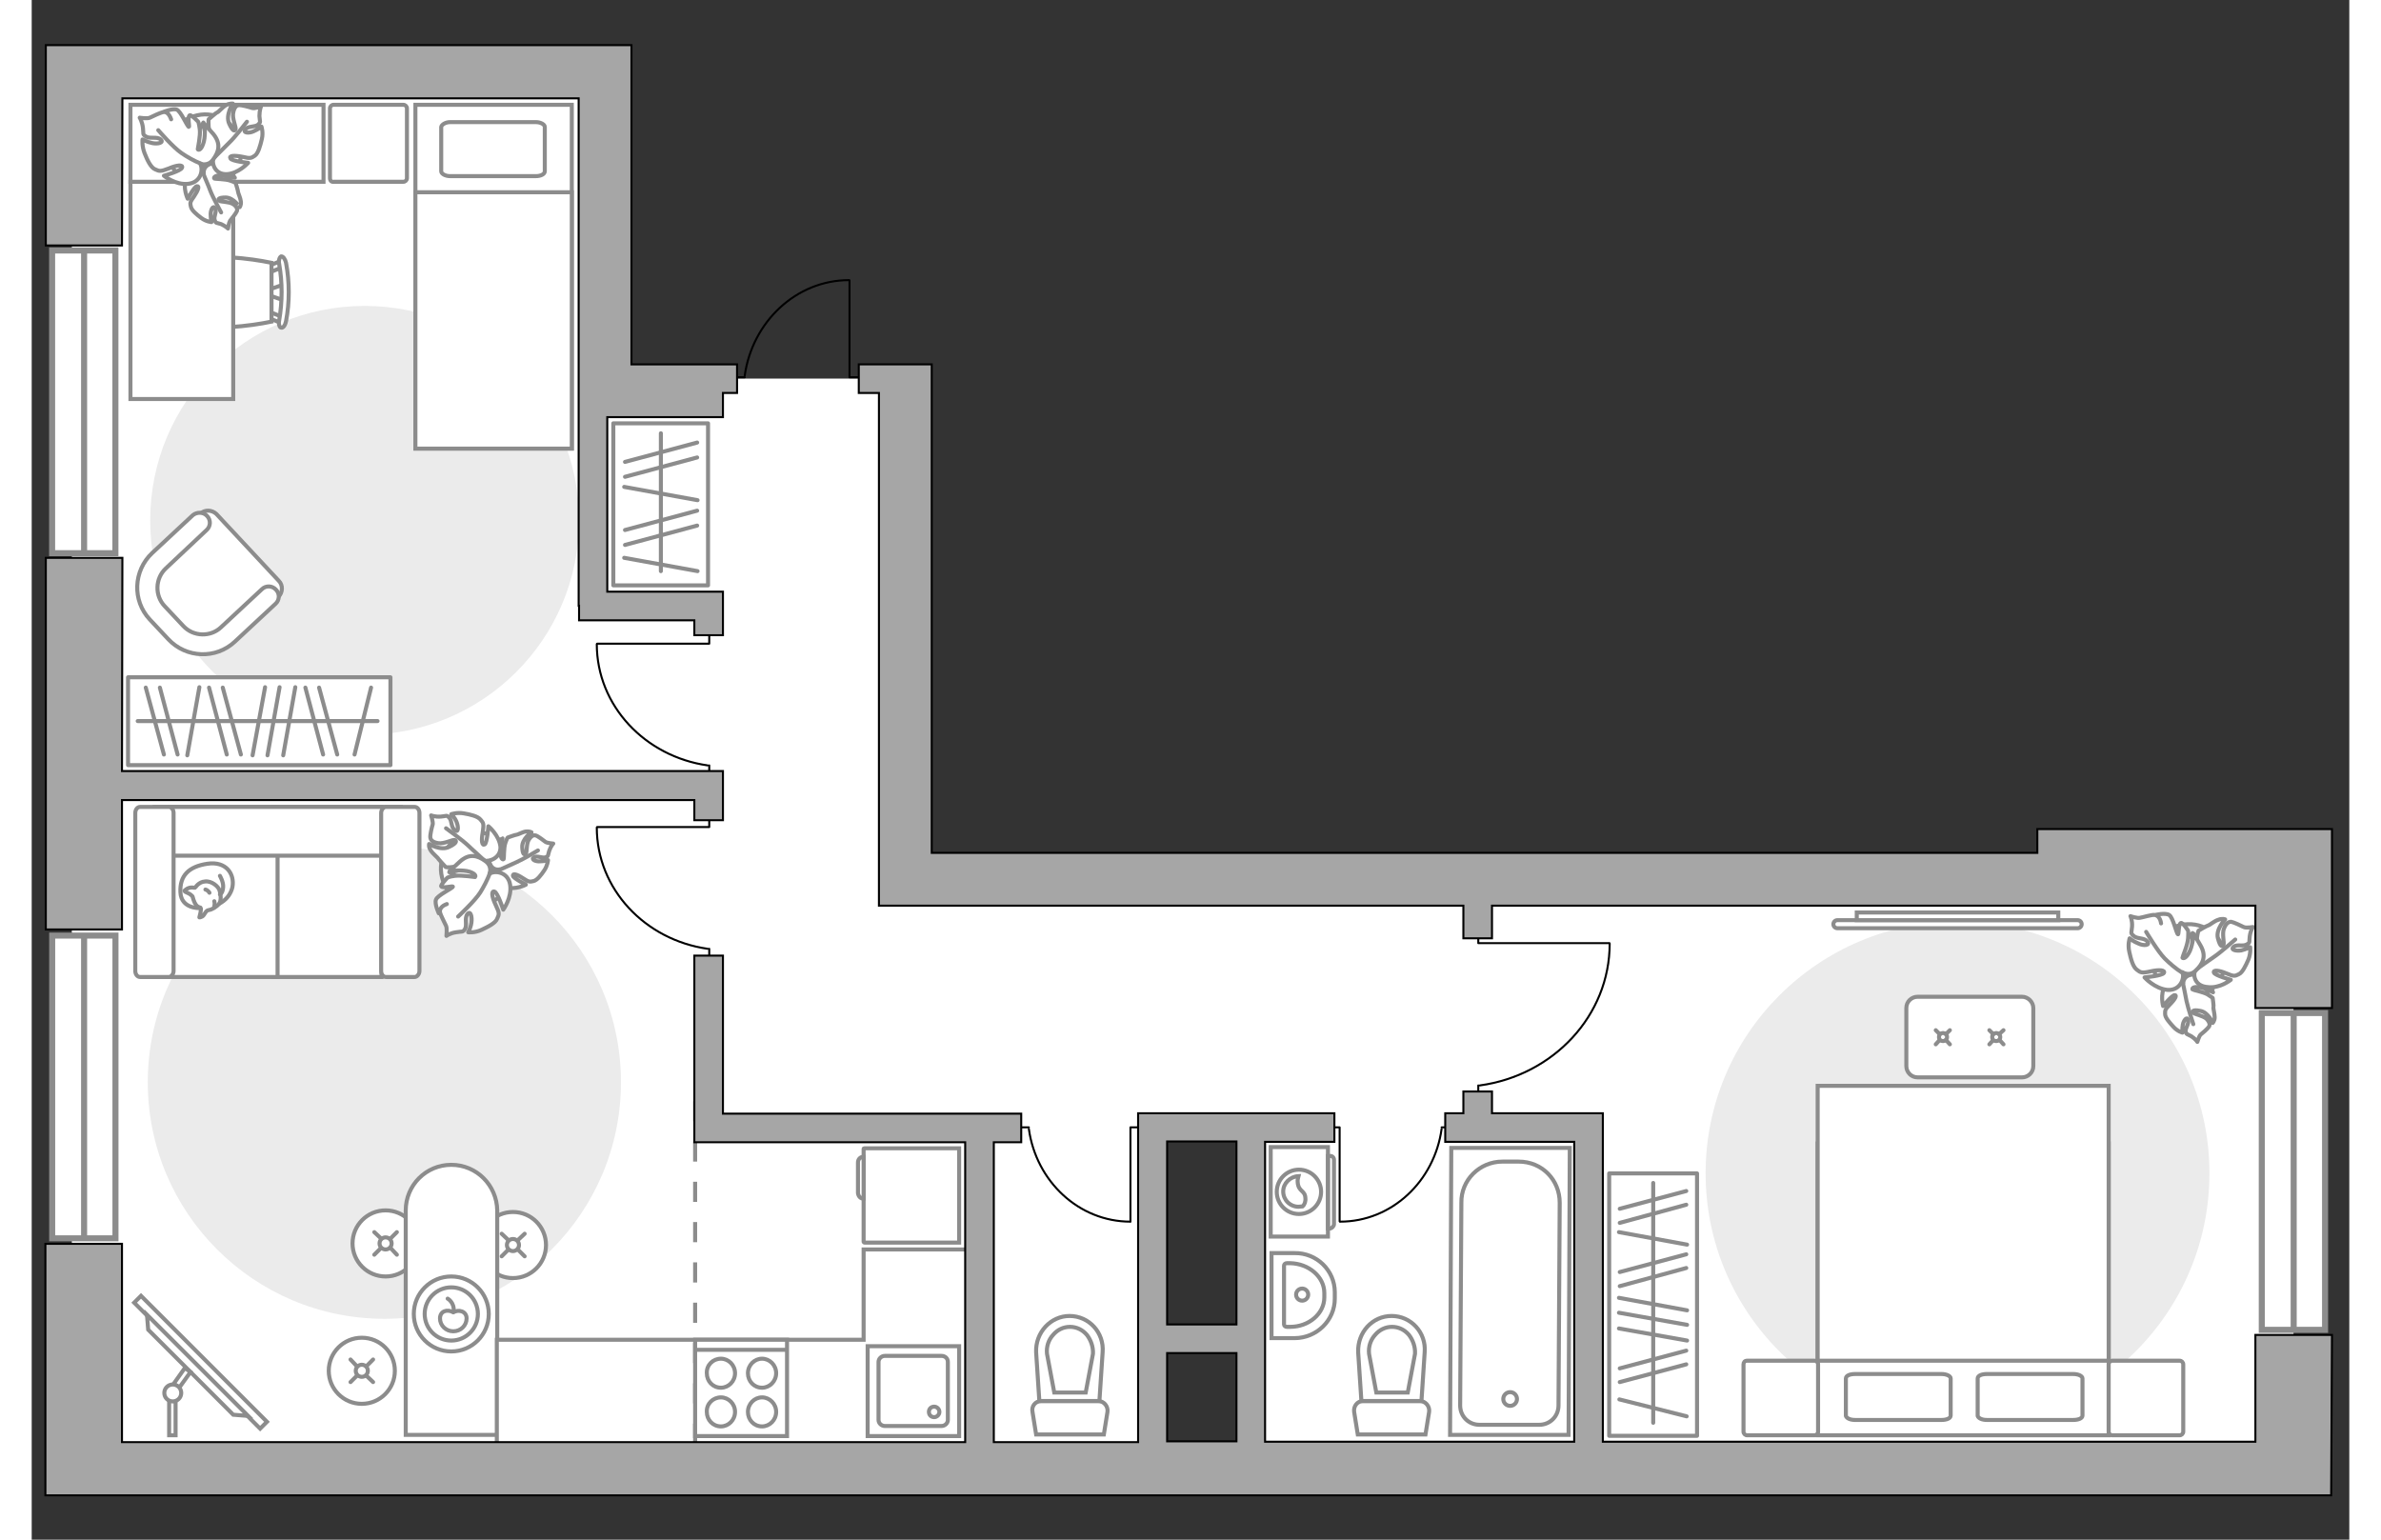 <?xml version="1.0" encoding="utf-8"?>
<!-- Generator: Adobe Illustrator 25.2.1, SVG Export Plug-In . SVG Version: 6.00 Build 0)  -->
<svg version="1.1" xmlns="http://www.w3.org/2000/svg" xmlns:xlink="http://www.w3.org/1999/xlink" x="0px" y="0px"
	 viewBox="0 0 575 382" style="enable-background:new 0 0 575 382;" xml:space="preserve" width="883" height="571">
<rect x="0" y="0" width="575" height="382" fill="#333333" stroke="none"/>
<style type="text/css">
	.st0{fill:#FFFFFF;}
	.st1{fill:#EBEBEB;}
	.st2{fill:#FFFFFF;stroke:#8C8C8C;stroke-miterlimit:10;}
	.st3{fill:#FFFFFF;stroke:#8C8C8C;stroke-linecap:round;stroke-miterlimit:10;}
	.st4{fill:none;stroke:#8C8C8C;stroke-linecap:round;stroke-linejoin:round;stroke-miterlimit:10;}
	.st5{fill:#FFFFFF;stroke:#8C8C8C;stroke-linecap:round;stroke-linejoin:round;stroke-miterlimit:10;}
	.st6{fill:none;stroke:#000000;stroke-width:0.5;stroke-linecap:round;stroke-linejoin:round;stroke-miterlimit:10;}
	.st7{fill:#FFFFFF;stroke:#8C8C8C;stroke-width:1.5;stroke-linecap:round;stroke-miterlimit:10;}
	.st8{fill-rule:evenodd;clip-rule:evenodd;fill:#FFFFFF;fill-opacity:0.1;stroke:#8C8C8C;stroke-miterlimit:10;}
	.st9{fill:none;stroke:#8C8C8C;stroke-miterlimit:10;stroke-dasharray:5,5;}
	.st10{fill:#A6A6A6;stroke:#000000;stroke-width:0.5;stroke-miterlimit:10;}
</style>
<g id="bg_1_">
	
		<rect x="-95.7" y="127.5" transform="matrix(6.123234e-17 -1 1 6.123234e-17 -117.543 267.76)" class="st0" width="341.6" height="130.3"/>
	
		<rect x="29.9" y="173.8" transform="matrix(6.123234e-17 -1 1 6.123234e-17 -64.066 393.33)" class="st0" width="269.5" height="109.7"/>
	
		<rect x="153.1" y="241.7" transform="matrix(6.123234e-17 -1 1 6.123234e-17 -65.081 518.44)" class="st0" width="147.2" height="100"/>
	
		<rect x="357.4" y="163.3" transform="matrix(6.123234e-17 -1 1 6.123234e-17 139.263 724.513)" class="st0" width="148.9" height="258.6"/>
	
		<rect x="276.4" y="197.6" transform="matrix(6.123234e-17 -1 1 6.123234e-17 59.849 556.062)" class="st0" width="63.1" height="100.9"/>
</g>
<g id="furniture_1_">
	<path id="Vector_3_" class="st1" d="M415.3,291.1c0,34.5,28,62.5,62.5,62.5c34.5,0,62.5-28,62.5-62.5s-28-62.5-62.5-62.5
		C443.3,228.7,415.3,256.6,415.3,291.1z"/>
	<path id="Vector_2_" class="st1" d="M82.6,182.3c-29.4,0-53.2-23.8-53.2-53.2s23.8-53.2,53.2-53.2s53.2,23.8,53.2,53.2
		S112,182.3,82.6,182.3z"/>
	<path id="Vector_1_" class="st1" d="M87.5,209.8c-32.4,0-58.7,26.3-58.7,58.7s26.3,58.7,58.7,58.7s58.7-26.3,58.7-58.7
		S119.9,209.8,87.5,209.8z"/>
	<g>
		<path id="Vector_8_1_" class="st2" d="M206.4,285.1l0,23c0,0.1,0.1,0.2,0.2,0.2l23.5,0l0-23.4l-23.5,0
			C206.5,284.9,206.4,284.9,206.4,285.1z"/>
		<path id="Vector_9_1_" class="st2" d="M206.4,297.4l0-10.4c-0.8,0-1.4,0.6-1.4,1.4l0,7.6C205.1,296.8,205.6,297.4,206.4,297.4z"/>
	</g>
	<g>
		<circle class="st3" cx="87.8" cy="308.5" r="8.2"/>
		<line class="st3" x1="85" y1="311.3" x2="86.7" y2="309.6"/>
		<circle class="st3" cx="87.8" cy="308.5" r="1.5"/>
		<line class="st3" x1="89" y1="307.3" x2="90.6" y2="305.7"/>
		<line class="st3" x1="90.6" y1="311.3" x2="89" y2="309.6"/>
		<line class="st3" x1="86.7" y1="307.3" x2="85" y2="305.7"/>
	</g>
	<g>
		<circle class="st3" cx="81.9" cy="340.1" r="8.2"/>
		<line class="st3" x1="79.1" y1="342.9" x2="80.7" y2="341.3"/>
		<circle class="st3" cx="81.9" cy="340.1" r="1.5"/>
		<line class="st3" x1="83" y1="339" x2="84.7" y2="337.3"/>
		<line class="st3" x1="84.7" y1="342.9" x2="83" y2="341.3"/>
		<line class="st3" x1="80.7" y1="339" x2="79.1" y2="337.3"/>
	</g>
	<g>
		<circle class="st3" cx="119.4" cy="308.9" r="8.2"/>
		<line class="st3" x1="116.6" y1="311.7" x2="118.3" y2="310"/>
		<circle class="st3" cx="119.4" cy="308.9" r="1.5"/>
		<line class="st3" x1="120.6" y1="307.7" x2="122.3" y2="306.1"/>
		<line class="st3" x1="122.3" y1="311.7" x2="120.6" y2="310"/>
		<line class="st3" x1="118.3" y1="307.7" x2="116.6" y2="306.1"/>
	</g>
	<g>
		<path class="st2" d="M104.1,289L104.1,289c-6.3,0-11.3,5.1-11.3,11.3v55.7h22.7v-55.7C115.4,294.1,110.4,289,104.1,289z"/>
		<circle class="st4" cx="104.1" cy="326" r="9.3"/>
		<circle class="st4" cx="104.1" cy="326" r="6.6"/>
		<path class="st4" d="M101.3,327.1c0,1.8,1.5,3.2,3.3,3.2s3.3-1.4,3.3-3.2s-2-2.3-3.3-1.5C103.1,324.7,101.3,325.3,101.3,327.1z"/>
		<path class="st4" d="M103.2,322.2c0,0,1.7,0.9,1.5,3.2"/>
	</g>
	<g>
		<path id="Vector_55_2_" class="st2" d="M86.7,200.2H60v42.2h26.8V200.2z"/>
		<path id="Vector_56_2_" class="st2" d="M60.9,200.2H34.2v42.2h26.8V200.2z"/>
		<path id="Vector_57_2_" class="st2" d="M89.7,212.3l1.8-12.1h-61v12.1H89.7z"/>
		<path id="Vector_58_2_" class="st2" d="M86.7,201.7v39.2c0,0.8,0.5,1.5,1.2,1.5H95c0.6,0,1.2-0.7,1.2-1.5v-39.2
			c0-0.8-0.5-1.5-1.2-1.5h-7.1C87.3,200.2,86.7,200.9,86.7,201.7z"/>
		<path id="Vector_59_2_" class="st2" d="M25.7,201.7v39.2c0,0.8,0.5,1.5,1.2,1.5h7.1c0.6,0,1.2-0.7,1.2-1.5v-39.2
			c0-0.8-0.5-1.5-1.2-1.5h-7.1C26.2,200.2,25.7,200.9,25.7,201.7z"/>
		<g>
			<path class="st5" d="M41.6,225.3c0,0-4.5,0.2-4.7-3.9c-0.2-4.1,2-6.4,6.7-7.1c4.7-0.7,6.8,2.6,6.2,5.8
				C49.1,223.2,46.1,225.3,41.6,225.3z"/>
			<path class="st5" d="M39.9,222.4c0,0-0.5-0.6-1.3-0.9c-0.8-0.3-0.7-0.5-0.7-0.5s0.8-0.9,2-0.8c0.7,0.1,0.7,0,0.7,0
				s0.8-1.4,2.4-1.5c1.6-0.2,3.3,1.2,3.6,2.2c0.3,1,0.5,2.5-0.1,3.3c-0.6,0.8-1.8,1.5-2.6,1.6c-0.8,0.1-1,1.3-1.6,1.6
				c-0.7,0.3-0.7,0.2-0.7,0.2s0.6-2.1,0.3-2.4C41.5,225,40.6,225.2,39.9,222.4z"/>
			<path class="st5" d="M44.1,221.5c0,0-0.3-0.6-1-0.8"/>
			<path class="st5" d="M45.3,223.6c0,0,0.2,0.6,0,1.2"/>
			<path class="st4" d="M46.7,221.9c0,0,0.7-0.2,0.8-1.8c0.1-1.3-0.8-2.8-0.8-2.8"/>
		</g>
	</g>
	<g>
		
			<rect x="369.7" y="312.8" transform="matrix(6.123234e-17 -1 1 6.123234e-17 78.574 725.93)" class="st5" width="65.1" height="21.8"/>
		<line class="st4" x1="410.7" y1="332.6" x2="393.8" y2="329.6"/>
		<line class="st4" x1="410.7" y1="308.8" x2="393.8" y2="305.7"/>
		<line class="st4" x1="410.7" y1="328.7" x2="393.8" y2="325.7"/>
		<line class="st4" x1="410.7" y1="325.1" x2="393.8" y2="322"/>
		<line class="st4" x1="410.5" y1="338.5" x2="394" y2="342.9"/>
		<line class="st4" x1="410.5" y1="335.1" x2="394" y2="339.5"/>
		<line class="st4" x1="410.5" y1="314.6" x2="394" y2="319.1"/>
		<line class="st4" x1="410.5" y1="311.2" x2="394" y2="315.6"/>
		<line class="st4" x1="410.6" y1="351.4" x2="393.9" y2="347.2"/>
		<line class="st4" x1="410.5" y1="298.9" x2="394" y2="303.4"/>
		<line class="st4" x1="410.5" y1="295.5" x2="394" y2="299.9"/>
		<line class="st4" x1="402.3" y1="353" x2="402.3" y2="293.5"/>
	</g>
	<g>
		
			<rect x="24" y="168" transform="matrix(-1 -8.973146e-11 8.973146e-11 -1 113.003 357.835)" class="st5" width="65.1" height="21.8"/>
		<line class="st4" x1="65.4" y1="170.5" x2="62.4" y2="187.4"/>
		<line class="st4" x1="41.6" y1="170.5" x2="38.6" y2="187.4"/>
		<line class="st4" x1="61.5" y1="170.5" x2="58.5" y2="187.4"/>
		<line class="st4" x1="57.9" y1="170.5" x2="54.8" y2="187.4"/>
		<line class="st4" x1="71.3" y1="170.6" x2="75.8" y2="187.2"/>
		<line class="st4" x1="67.9" y1="170.6" x2="72.3" y2="187.2"/>
		<line class="st4" x1="47.4" y1="170.6" x2="51.9" y2="187.2"/>
		<line class="st4" x1="44" y1="170.6" x2="48.4" y2="187.2"/>
		<line class="st4" x1="84.2" y1="170.6" x2="80.1" y2="187.2"/>
		<line class="st4" x1="31.8" y1="170.6" x2="36.2" y2="187.2"/>
		<line class="st4" x1="28.3" y1="170.6" x2="32.8" y2="187.2"/>
		<line class="st4" x1="85.8" y1="178.9" x2="26.3" y2="178.9"/>
	</g>
	<g>
		
			<rect x="136" y="113.3" transform="matrix(1.572139e-10 -1 1 1.572139e-10 31.001 281.229)" class="st5" width="40.2" height="23.5"/>
		<line class="st4" x1="165.2" y1="124.1" x2="147" y2="120.8"/>
		<line class="st4" x1="165.2" y1="141.7" x2="147" y2="138.4"/>
		<line class="st4" x1="165.1" y1="130.4" x2="147.2" y2="135.2"/>
		<line class="st4" x1="165.1" y1="126.7" x2="147.2" y2="131.5"/>
		<line class="st4" x1="165.1" y1="113.5" x2="147.2" y2="118.3"/>
		<line class="st4" x1="165.1" y1="109.8" x2="147.2" y2="114.6"/>
		<line class="st4" x1="156.1" y1="141.7" x2="156.1" y2="107.5"/>
	</g>
	<g>
		<path id="Vector_98_2_" class="st2" d="M515.3,283.7h-72.2v72.4h72.2V283.7z"/>
		<path id="Vector_99_2_" class="st2" d="M443.1,269.4h72.2v68.2h-63.7h-8.5v-9.3V269.4z"/>
		<path id="Vector_100_2_" class="st4" d="M485.1,352.3h21.4c1.3,0,2.3-0.4,2.3-1.1V342c0-0.6-1-1.1-2.3-1.1h-21.4
			c-1.3,0-2.3,0.4-2.3,1.1v9.3C483,351.9,483.9,352.3,485.1,352.3z"/>
		<path id="Vector_101_2_" class="st4" d="M452.4,352.3h21.4c1.3,0,2.3-0.4,2.3-1.1V342c0-0.6-1-1.1-2.3-1.1h-21.4
			c-1.3,0-2.3,0.4-2.3,1.1v9.3C450.3,351.9,451.2,352.3,452.4,352.3z"/>
	</g>
	<path id="Vector_5_3_" class="st5" d="M515.3,338.5v16.7c0,0.5,0.4,0.9,0.9,0.9h16.7c0.5,0,0.9-0.4,0.9-0.9v-16.7
		c0-0.5-0.4-0.9-0.9-0.9h-16.7C515.7,337.6,515.3,338,515.3,338.5z"/>
	<path id="Vector_5_1_" class="st5" d="M424.7,338.5v16.7c0,0.5,0.4,0.9,0.9,0.9h16.7c0.5,0,0.9-0.4,0.9-0.9v-16.7
		c0-0.5-0.4-0.9-0.9-0.9h-16.7C425,337.6,424.7,338,424.7,338.5z"/>
	<g>
		<path id="Vector_37_6_" class="st2" d="M45.8,127.5l15.5,16.6c1.1,1.1,1,2.9-0.1,4l-11.5,10.7c-4.2,3.9-10.8,3.7-14.7-0.5
			l-5.1-5.5c-3.9-4.2-3.7-10.8,0.5-14.7l11.5-10.7C43,126.4,44.7,126.5,45.8,127.5z"/>
		<path id="Vector_38_6_" class="st2" d="M43.5,128c1,1,0.9,2.6-0.1,3.5L33.3,141c-2.7,2.5-2.8,6.8-0.3,9.4l4.6,4.9
			c2.5,2.7,6.8,2.8,9.4,0.3l10.1-9.4c1-1,2.6-0.9,3.5,0.1c1,1,0.9,2.6-0.1,3.5l-10.1,9.4c-4.7,4.4-12.1,4.1-16.5-0.6l-4.6-4.9
			c-4.4-4.7-4.1-12.1,0.6-16.5l10.1-9.4C41,127,42.6,127,43.5,128z"/>
	</g>
	<g>
		<path id="Vector_60_2_" class="st2" d="M119.2,213.3c-1.2-4.8-6.1-7.7-10.9-6.5c-4.8,1.2-7.7,6.1-6.5,10.9
			c1.2,4.8,6.1,7.7,10.9,6.5S120.4,218.1,119.2,213.3z"/>
		<path class="st5" d="M116.1,215.7c0,0-1.6,0.4-2.3-1.2c-0.8-1.6-1.1-3.3,0.9-4.9c2-1.6,2.1-1.6,2.1-1.6s-0.7,2.6-0.5,4
			c0.2,1.4,0.8,1.3,0.8,1.1c0.1-0.1,0-2.7,0.4-3.9c0.4-1.2,0.6-1.4,0.6-1.4s1.9-0.7,2.2-0.7c0.3,0,1.5-0.7,2.3-0.8
			c0.9-0.1,1.4,0.2,1.4,0.2s-2.4,1.6-2.3,3.7c0.1,2,0.6,1.9,0.9,1.6c0.3-0.3,0.1-2.4,0.7-3.4c0.6-1,1.2-1.3,1.8-1.1s2,1.3,2.4,1.6
			c0.5,0.3,1.9,0.4,1.9,0.4s-0.6,0.6-1,1.8c-0.4,1.2-0.1,1.3-0.9,1.6c-0.8,0.3-2.1-0.5-2.9,0c-0.8,0.5,0.4,1.1,1.5,1
			c1.1,0,2-0.3,2-0.3s-0.1,1.3-0.9,2.5c-0.8,1.2-1.8,2.5-2.7,2.7c-0.9,0.2-1.1,0.3-2.6-0.7c-1.5-1-2.6-1.3-2.5-0.6
			c0.1,0.6,3.2,2.2,3.2,2.2s-2.6,1.4-5.1,0.6C115.2,219.2,115.3,216.6,116.1,215.7z"/>
		<path class="st4" d="M125.6,211c0,0-3.5,2.1-5.3,2.9c-1.1,0.5-3.3,1.5-4.2,1.9c-1.3,0.6-2.7,0.7-4.1,0.6"/>
		<path class="st5" d="M112.1,213.5c0,0,1.1,1.5-0.2,3.1c-1.3,1.6-3,2.7-5.6,1.3c-2.6-1.4-2.7-1.5-2.7-1.5s3.1-0.4,4.4-1.3
			c1.4-0.9,1-1.4,0.8-1.4c-0.2,0-2.8,1.3-4.3,1.4c-1.5,0.2-1.8,0-1.8,0s-1.6-1.7-1.8-2c-0.1-0.3-1.4-1.3-1.9-2.1
			c-0.6-0.9-0.4-1.6-0.4-1.6s2.9,1.8,5,0.7c2.1-1,1.8-1.6,1.3-1.7c-0.5-0.1-2.6,1-4,0.8c-1.3-0.2-1.9-0.7-2-1.4
			c-0.1-0.6,0.4-2.7,0.6-3.3c0.1-0.6-0.4-2.2-0.4-2.2s0.9,0.4,2.4,0.3c1.5-0.1,1.4-0.5,2.1,0.3c0.7,0.7,0.4,2.4,1.4,3.1
			c0.9,0.7,0.9-0.9,0.4-2.1c-0.5-1.2-1.3-1.9-1.3-1.9s1.4-0.5,3.1-0.2c1.7,0.3,3.5,0.7,4.2,1.6c0.7,0.8,0.8,1,0.5,3.1
			c-0.4,2.1-0.2,3.4,0.5,3c0.6-0.4,0.9-4.5,0.9-4.5s2.7,2.2,3,5.1C116.4,212.9,113.5,213.9,112.1,213.5z"/>
		<path class="st4" d="M102.8,205.5c0,0,3.9,2.8,5.5,4.3c1,1,3.1,2.8,3.9,3.6c1.2,1.1,2.1,2.6,2.5,4.1"/>
		<g>
			<path class="st5" d="M103,224.3c-1.4,0.5-1.8,1.3-1.7,2c0.1,0.7,1.2,2.7,1.5,3.4c0.3,0.6,0.1,2.5,0.1,2.5s0.9-0.7,2.4-0.9
				c1.6-0.3,1.6,0.1,2.2-0.8c0.6-1-0.2-2.7,0.6-3.7c0.8-1,1.2,0.7,1,2.1c-0.2,1.4-0.8,2.4-0.8,2.4s1.6,0.2,3.3-0.6s3.5-1.7,3.9-2.8
				c0.5-1.1,0.6-1.3-0.4-3.4c-1-2.1-1.1-3.5-0.3-3.3c0.8,0.2,2.2,4.5,2.2,4.5s2.2-3,1.7-6.2c-0.5-3.2-3.8-3.6-5.1-2.7
				c0,0,0.8-1.9-1.1-3.2c-1.8-1.3-3.9-2-6.3,0.2c-2.3,2.1-2.5,2.3-2.5,2.3s3.3-0.4,5,0.2c1.7,0.6,1.4,1.2,1.3,1.3
				c-0.2,0-3.3-0.5-5-0.3c-1.6,0.2-1.9,0.5-1.9,0.5s-1.7,1.8-1.5,2.1c0.4,0.6,2.9-0.2,2.9,0.1c-0.1,0.4-3.8,2.1-4.2,3.2
				s0.7,3.4,0.7,3.4"/>
			<path class="st4" d="M105.8,227.4c0,0,4.2-3.9,5.5-6c0.8-1.3,1.9-3.3,2.4-4.9"/>
		</g>
	</g>
	<g>
		<path id="Vector_60_1_" class="st2" d="M535.5,247.3c5-0.1,8.9-4.3,8.7-9.3c-0.1-5-4.3-8.9-9.3-8.7c-5,0.1-8.9,4.3-8.7,9.3
			C526.4,243.6,530.5,247.5,535.5,247.3z"/>
		<path class="st5" d="M533.8,243.9c0,0,0-1.6,1.7-2s3.4-0.3,4.6,1.9c1.1,2.2,1.1,2.4,1.1,2.4s-2.3-1.3-3.8-1.3
			c-1.4-0.1-1.4,0.5-1.3,0.6c0.1,0.1,2.6,0.6,3.7,1.2c1.1,0.7,1.3,0.9,1.3,0.9s0.3,2,0.2,2.3c-0.1,0.3,0.3,1.6,0.3,2.5
			s-0.5,1.4-0.5,1.4s-1.1-2.7-3.1-3c-2-0.4-2,0.2-1.7,0.5c0.3,0.3,2.3,0.7,3.2,1.4c0.8,0.8,1,1.5,0.7,2c-0.3,0.5-1.7,1.7-2.1,2
			c-0.4,0.4-0.8,1.8-0.8,1.8s-0.4-0.7-1.5-1.4c-1.1-0.6-1.2-0.4-1.4-1.2c-0.1-0.9,0.9-1.9,0.6-2.9c-0.3-0.9-1.1,0.2-1.3,1.2
			c-0.2,1.1-0.1,2-0.1,2s-1.2-0.3-2.2-1.4c-1-1.1-2.1-2.3-2.1-3.2c0-0.9-0.1-1.1,1.2-2.4c1.3-1.3,1.8-2.3,1.2-2.3
			c-0.6-0.1-2.9,2.7-2.9,2.7s-0.8-2.9,0.5-5.1C530.6,242.2,533.1,242.8,533.8,243.9z"/>
		<path class="st4" d="M536.3,254.1c0,0-1.3-3.9-1.7-5.8c-0.2-1.2-0.7-3.5-0.9-4.5c-0.3-1.4-0.1-2.8,0.3-4.1"/>
		<path class="st5" d="M536.9,240.5c0,0-1.7,0.8-2.9-0.9c-1.2-1.7-1.9-3.5,0-5.8c1.9-2.2,2.1-2.3,2.1-2.3s-0.3,3.1,0.3,4.6
			c0.6,1.5,1.2,1.3,1.2,1.1c0-0.1-0.6-3-0.4-4.5c0.2-1.5,0.4-1.8,0.4-1.8s2-1.2,2.4-1.3c0.4-0.1,1.5-1.1,2.5-1.4
			c1-0.4,1.7-0.1,1.7-0.1s-2.4,2.4-1.8,4.7c0.6,2.3,1.1,2.1,1.4,1.6c0.2-0.5-0.4-2.8,0.1-4c0.5-1.3,1.1-1.7,1.8-1.7
			c0.6,0.1,2.5,1,3.1,1.3c0.6,0.3,2.3,0,2.3,0s-0.6,0.8-0.8,2.3c-0.2,1.4,0.2,1.5-0.7,2c-0.9,0.6-2.5-0.1-3.3,0.6
			c-0.9,0.8,0.7,1.1,1.9,0.9c1.2-0.3,2.2-0.8,2.2-0.8s0.2,1.4-0.4,3c-0.7,1.6-1.5,3.3-2.4,3.7c-1,0.5-1.2,0.6-3.1-0.2
			c-1.9-0.8-3.3-0.9-3.1-0.2c0.2,0.7,4.2,1.8,4.2,1.8s-2.7,2.2-5.7,1.8C536.5,244.7,536.1,241.7,536.9,240.5z"/>
		<path class="st4" d="M546.7,233.1c0,0-3.6,3.2-5.4,4.4c-1.2,0.8-3.4,2.4-4.4,3.1c-1.4,0.9-2.9,1.4-4.6,1.5"/>
		<g>
			<path class="st5" d="M528.3,229.1c-0.2-1.4-0.9-2-1.6-2.1c-0.7-0.1-2.9,0.6-3.6,0.7c-0.7,0.2-2.4-0.4-2.4-0.4s0.5,1,0.4,2.6
				c-0.1,1.6-0.5,1.5,0.4,2.3c0.8,0.8,2.7,0.4,3.4,1.4c0.8,1-1,1.1-2.2,0.5c-1.3-0.5-2.2-1.3-2.2-1.3s-0.5,1.5-0.1,3.3
				c0.4,1.8,0.9,3.8,1.9,4.5c0.9,0.7,1.2,0.9,3.4,0.4s3.7-0.3,3.3,0.4c-0.4,0.7-4.8,1.1-4.8,1.1s2.5,2.8,5.7,3.1
				c3.2,0.2,4.3-2.9,3.7-4.4c0,0,1.7,1.2,3.3-0.4c1.6-1.5,2.8-3.4,1.2-6.2c-1.6-2.8-1.7-2.9-1.7-2.9s-0.3,3.4-1.3,4.9
				c-0.9,1.5-1.5,1.1-1.5,1c0-0.2,1.3-3.1,1.4-4.8c0.1-1.7,0-1.9,0-1.9s-1.3-2.1-1.8-1.9c-0.6,0.3-0.5,2.9-0.7,2.8
				c-0.4-0.1-1.2-4.2-2.2-4.8c-1-0.6-3.4,0-3.4,0"/>
			<path class="st4" d="M524.6,231.2c0,0,2.9,4.9,4.6,6.6c1.1,1.1,2.8,2.6,4.3,3.5"/>
		</g>
	</g>
	<g>
		<path id="Vector_2_1_" class="st2" d="M134,111.3H95.2V26H134V111.3z"/>
		<path id="Vector_3_1_" class="st2" d="M95.2,111.3H134V47.7H99.8h-4.6v8.6V111.3z"/>
		<path id="Vector_4_1_" class="st4" d="M103.8,30.3h21.3c1.2,0,2.2,0.6,2.2,1.2v11c0,0.7-1,1.2-2.2,1.2h-21.3
			c-1.2,0-2.2-0.6-2.2-1.2v-11C101.7,30.9,102.7,30.3,103.8,30.3z"/>
	</g>
	<path id="Vector_5_2_" class="st5" d="M74,44.2V26.9c0-0.5,0.4-0.9,0.9-0.9h17.3c0.5,0,0.9,0.4,0.9,0.9v17.3c0,0.5-0.4,0.9-0.9,0.9
		H74.9C74.4,45.2,74,44.8,74,44.2z"/>
	<g id="Group_2_2_">
		<g id="Group_3_2_">
			<path id="Vector_10_2_" class="st2" d="M62.5,70.6L58.4,72v1.1l4.1,1.4V70.6z"/>
		</g>
		<g id="Group_4_2_">
			<path id="Vector_11_2_" class="st2" d="M58.5,78.3c0,0.4,0.2,0.7,0.5,0.7l3.3,1.3c0.3,0.1,0.6-0.1,0.7-0.6
				c0.1-0.5-0.1-0.9-0.4-0.9l-3.3-1.3c-0.3-0.1-0.6,0.1-0.7,0.6C58.5,78.2,58.5,78.2,58.5,78.3z"/>
		</g>
		<g id="Group_5_2_">
			<path id="Vector_12_2_" class="st2" d="M58.5,66.7c0,0.1,0,0.1,0,0.2c0.1,0.5,0.4,0.7,0.7,0.6l3.3-1.3c0.3-0.1,0.5-0.6,0.4-1
				c-0.1-0.5-0.4-0.7-0.7-0.6l-3.3,1.3C58.7,66,58.5,66.4,58.5,66.7z"/>
		</g>
		<path id="Vector_13_2_" class="st2" d="M42.4,65.2c-2.6,2.6-2.6,12.1,0,14.6c3,3,17.1,0,17.1,0l0-14.6
			C59.5,65.2,45.4,62.2,42.4,65.2z"/>
		<path id="Vector_14_2_" class="st2" d="M61.4,65.5c0.8,4.6,0.8,9.3,0,14c-0.2,0.9,0.1,1.8,0.5,1.8c0.5,0.1,1-0.6,1.2-1.6
			C64,75,64,70,63.1,65.2c-0.2-0.9-0.7-1.6-1.2-1.6C61.5,63.8,61.2,64.6,61.4,65.5z"/>
	</g>
	<path id="Vector_36_2_" class="st2" d="M50,99l0-53.9l-25.5,0l0,43.6l0,10.3L50,99z"/>
	<g>
		<polyline class="st6" points="391.4,234 358.9,234 358.9,228.7 		"/>
		<line class="st6" x1="358.9" y1="274.2" x2="358.9" y2="269.3"/>
		<path class="st6" d="M359.3,269.3c18.2-2.5,32.2-17.3,32.2-35.2"/>
	</g>
	<g>
		<polyline class="st6" points="272.6,303 272.6,279.7 276.4,279.7 		"/>
		<line class="st6" x1="243.9" y1="279.7" x2="247.4" y2="279.7"/>
		<path class="st6" d="M247.4,280.1c1.8,13,12.4,23,25.2,23"/>
	</g>
	<g>
		<polyline class="st6" points="324.5,303 324.5,279.7 320.7,279.7 		"/>
		<line class="st6" x1="353.2" y1="279.7" x2="349.8" y2="279.7"/>
		<path class="st6" d="M349.8,280.1c-1.8,13-12.4,23-25.2,23"/>
	</g>
	<g>
		<polyline class="st6" points="140.3,205.2 168.1,205.2 168.1,200.6 		"/>
		<line class="st6" x1="168.1" y1="239.5" x2="168.1" y2="235.4"/>
		<path class="st6" d="M167.7,235.4c-15.5-2.2-27.5-14.8-27.5-30.1"/>
	</g>
	<g>
		<polyline class="st6" points="140.3,159.7 168.1,159.7 168.1,155.2 		"/>
		<line class="st6" x1="168.1" y1="194" x2="168.1" y2="189.9"/>
		<path class="st6" d="M167.7,189.9c-15.5-2.2-27.5-14.8-27.5-30.1"/>
	</g>
	<g>
		<path class="st2" d="M448,228.3c-0.6,0-1,0.5-1,1c0,0.6,0.5,1,1,1l59.6,0c0.6,0,1-0.5,1-1c0-0.6-0.5-1-1-1L448,228.3z"/>
		<rect x="452.8" y="226.4" class="st2" width="50" height="1.9"/>
	</g>
	<polyline class="st2" points="232.7,310 206.4,310 206.4,332.4 115.4,332.4 115.4,360 	"/>
	<g>
		
			<rect x="19.9" y="336.7" transform="matrix(-0.707 -0.707 0.707 -0.707 -167.306 606.567)" class="st2" width="44.2" height="2.4"/>
		<polygon class="st2" points="28.9,329.9 50,351 53.7,351.3 28.6,326.2 		"/>
		<g>
			<path class="st2" d="M35,347.6c-0.3,0-0.6-0.1-0.9-0.2l0,8.7h1.6l0-8.6C35.4,347.6,35.2,347.6,35,347.6z"/>
			<path class="st2" d="M35.1,343.5c0.6,0.1,1.1,0.4,1.5,0.8l2.8-3.9l-1.4-1L35.1,343.5z"/>
		</g>
		<circle class="st2" cx="35" cy="345.6" r="2.1"/>
	</g>
	<g>
		<path class="st2" d="M496.6,250.1v14.4c0,1.6-1.3,2.8-2.8,2.8h-25.9c-1.6,0-2.8-1.3-2.8-2.8v-14.4c0-1.6,1.3-2.8,2.8-2.8h25.9
			C495.3,247.3,496.6,248.6,496.6,250.1z"/>
		<g>
			<g>
				<line class="st3" x1="472.4" y1="259.1" x2="473.4" y2="258"/>
				<circle class="st3" cx="474.2" cy="257.3" r="1"/>
				<line class="st3" x1="474.9" y1="256.6" x2="475.9" y2="255.6"/>
				<line class="st3" x1="475.9" y1="259.1" x2="474.9" y2="258"/>
				<line class="st3" x1="473.4" y1="256.6" x2="472.4" y2="255.6"/>
			</g>
			<g>
				<line class="st3" x1="485.7" y1="259.1" x2="486.7" y2="258"/>
				<circle class="st3" cx="487.4" cy="257.3" r="1"/>
				<line class="st3" x1="488.1" y1="256.6" x2="489.2" y2="255.6"/>
				<line class="st3" x1="489.2" y1="259.1" x2="488.2" y2="258"/>
				<line class="st3" x1="486.7" y1="256.6" x2="485.7" y2="255.6"/>
			</g>
		</g>
	</g>
	<rect x="24.5" y="26" class="st2" width="47.9" height="19.1"/>
	<g>
		<path id="Vector_60_3_" class="st2" d="M44.9,46.2c4.9-1,8-5.8,6.9-10.7c-1-4.9-5.8-8-10.7-6.9c-4.9,1-8,5.8-6.9,10.7
			C35.3,44.2,40.1,47.3,44.9,46.2z"/>
		<path class="st5" d="M42.7,43.1c0,0-0.3-1.6,1.3-2.3c1.6-0.7,3.3-0.9,4.8,1.1c1.5,2,1.6,2.2,1.6,2.2s-2.5-0.8-3.9-0.6
			c-1.4,0.2-1.3,0.7-1.2,0.8c0.1,0.1,2.7,0.1,3.9,0.5c1.2,0.4,1.4,0.6,1.4,0.6s0.6,1.9,0.6,2.2c0,0.3,0.6,1.5,0.7,2.4
			c0.1,0.9-0.3,1.4-0.3,1.4S50.1,49,48.1,49c-2,0-1.9,0.6-1.6,0.8c0.3,0.3,2.4,0.2,3.4,0.8c1,0.6,1.2,1.3,1,1.8
			c-0.2,0.5-1.3,1.9-1.7,2.4c-0.3,0.5-0.5,1.9-0.5,1.9s-0.6-0.6-1.7-1.1c-1.2-0.4-1.3-0.1-1.6-1c-0.3-0.9,0.6-2.1,0.1-2.9
			c-0.5-0.9-1.1,0.4-1.1,1.4c0,1.1,0.2,2,0.2,2s-1.3-0.1-2.5-1c-1.2-0.9-2.4-1.9-2.6-2.8c-0.2-0.9-0.3-1.1,0.8-2.6
			c1-1.5,1.4-2.6,0.7-2.5c-0.6,0-2.3,3.1-2.3,3.1s-1.3-2.7-0.4-5.1C39.2,42,41.8,42.2,42.7,43.1z"/>
		<path class="st4" d="M47,52.7c0,0-2-3.6-2.7-5.4c-0.4-1.2-1.4-3.3-1.7-4.2c-0.5-1.3-0.6-2.7-0.4-4.1"/>
		<path class="st5" d="M45.1,39.2c0,0-1.5,1.1-3-0.4c-1.5-1.4-2.5-3.1-1.1-5.7c1.5-2.5,1.6-2.7,1.6-2.7s0.3,3.1,1.1,4.5
			c0.8,1.4,1.4,1,1.4,0.9c0-0.2-1.1-2.9-1.2-4.4c-0.1-1.5,0-1.8,0-1.8s1.8-1.6,2.1-1.7c0.4-0.1,1.3-1.3,2.2-1.8
			c0.9-0.5,1.7-0.4,1.7-0.4s-1.9,2.8-0.9,5c1,2.2,1.5,1.8,1.6,1.3c0.1-0.5-0.9-2.7-0.6-4c0.2-1.3,0.8-1.9,1.4-1.9
			c0.6-0.1,2.7,0.5,3.3,0.7c0.6,0.2,2.2-0.4,2.2-0.4s-0.4,0.9-0.4,2.4c0.1,1.5,0.4,1.4-0.3,2.1c-0.8,0.7-2.5,0.3-3.2,1.2
			c-0.7,0.9,0.9,1,2,0.5c1.2-0.5,2-1.2,2-1.2s0.5,1.4,0.1,3.1c-0.4,1.7-0.9,3.5-1.7,4.1c-0.9,0.6-1.1,0.8-3.1,0.3
			c-2.1-0.4-3.4-0.3-3,0.4c0.3,0.7,4.4,1.1,4.4,1.1s-2.3,2.6-5.2,2.8C45.5,43.4,44.6,40.6,45.1,39.2z"/>
		<path class="st4" d="M53.4,30.2c0,0-2.9,3.8-4.5,5.3c-1,1-3,3-3.8,3.8c-1.2,1.2-2.6,1.9-4.2,2.3"/>
		<g>
			<path class="st5" d="M34.6,29.6c-0.5-1.4-1.2-1.9-1.9-1.8c-0.7,0.1-2.8,1.1-3.4,1.4c-0.7,0.3-2.5,0-2.5,0s0.6,0.9,0.8,2.5
				c0.2,1.6-0.2,1.6,0.8,2.2c1,0.6,2.7-0.1,3.6,0.7c0.9,0.8-0.7,1.2-2.1,0.9c-1.4-0.3-2.4-0.9-2.4-0.9S27.3,36.2,28,38
				s1.6,3.6,2.6,4c1.1,0.5,1.3,0.6,3.4-0.2c2.1-0.9,3.6-1,3.3-0.2c-0.2,0.8-4.5,2-4.5,2s2.9,2.4,6.1,2c3.2-0.4,3.7-3.6,2.9-5
				c0,0,1.9,0.8,3.2-1c1.3-1.8,2.1-3.8,0.1-6.3c-2.1-2.4-2.2-2.5-2.2-2.5s0.3,3.4-0.4,5c-0.6,1.7-1.3,1.4-1.3,1.2
				c0-0.2,0.7-3.3,0.5-4.9c-0.2-1.6-0.4-1.9-0.4-1.9s-1.7-1.8-2.1-1.6c-0.6,0.4,0,2.9-0.2,2.9c-0.4-0.1-2-3.9-3-4.3
				c-1-0.4-3.4,0.6-3.4,0.6"/>
			<path class="st4" d="M31.4,32.3c0,0,3.7,4.3,5.8,5.7c1.3,0.9,3.2,2,4.8,2.6"/>
		</g>
	</g>
</g>
<g id="windows_1_">
	<g>
		
			<rect x="-24.6" y="91.8" transform="matrix(-3.311665e-06 -1 1 -3.311665e-06 -86.733 112.646)" class="st7" width="75.1" height="15.7"/>
		<line class="st7" x1="13" y1="136.6" x2="13" y2="62.8"/>
	</g>
	<g>
		
			<rect x="-24.6" y="261.8" transform="matrix(-3.311665e-06 -1 1 -3.311665e-06 -256.717 282.631)" class="st7" width="75.1" height="15.7"/>
		<line class="st7" x1="13" y1="306.6" x2="13" y2="232.8"/>
	</g>
	<g>
		
			<rect x="521.9" y="282.8" transform="matrix(-3.162790e-06 1 -1 -3.162790e-06 851.789 -270.558)" class="st7" width="78.6" height="15.7"/>
		<line class="st7" x1="561.2" y1="252" x2="561.2" y2="329.2"/>
	</g>
</g>
<g id="plan">
	<g>
		<g>
			<path class="st2" d="M321.6,306.8v-22.2h-14.2v22.2H321.6z"/>
			<path class="st8" d="M323.1,303.7v-15.9c0-0.6-0.4-1-0.9-1h-0.6v18h0.6C322.6,304.7,323.1,304.2,323.1,303.7z"/>
		</g>
		<g>
			<circle class="st2" cx="314.4" cy="295.7" r="5.5"/>
			<path class="st2" d="M316,297.2c-0.1-1.9-1.7-1.5-1.9-3.8c-0.1-0.7,0.1-1.2,0.2-1.6c-2.1,0.1-3.8,1.8-3.8,3.8
				c0,2.1,1.7,3.8,3.8,3.8c0.3,0,0.7-0.1,1-0.1C315.8,298.9,316.1,298.1,316,297.2z"/>
		</g>
	</g>
	<g>
		<path id="Vector_134_2_" class="st2" d="M323.3,320.6v1.6c0,5.4-4.5,9.8-10,9.8h-5.7l0-21.1h5.7
			C318.8,310.8,323.3,315.2,323.3,320.6z"/>
		<path id="Vector_133_2_" class="st2" d="M320.7,320.8v1.1c0,4-3.8,7.3-8.5,7.3h-0.8c-0.4,0-0.7-0.3-0.7-0.6v-14.6
			c0-0.3,0.3-0.6,0.7-0.6h0.8C316.9,313.5,320.7,316.8,320.7,320.8z"/>
		<circle class="st2" cx="315.2" cy="321.2" r="1.5"/>
	</g>
	<g>
		<path id="wc_3_" class="st2" d="M331.7,335.9"/>
		<g id="Group_26_2_">
			<path id="Vector_130_2_" class="st2" d="M330.3,347.6h14.1c1.4,0,2.5,1.3,2.3,2.7l-0.9,5.6l-16.8,0l-0.9-5.6
				C327.9,348.9,328.9,347.6,330.3,347.6z"/>
			<path id="Vector_131_2_" class="st2" d="M337.4,326.5c4.8,0,8.6,4.1,8.2,9l-0.8,12.1l-14.9,0l-0.8-12.1
				C328.9,330.6,332.6,326.5,337.4,326.5z"/>
			<path id="Vector_132_2_" class="st2" d="M341.4,345.5l1.8-9.6c0.1-1.7-0.5-3.4-1.5-4.7c-1.1-1.3-2.6-2-4.2-2s-3.1,0.7-4.2,2
				c-1.1,1.2-1.7,2.9-1.5,4.7l1.8,9.6H341.4z"/>
		</g>
	</g>
	<g>
		<path id="wc_1_" class="st2" d="M251.8,335.9"/>
		<g id="Group_26_1_">
			<path id="Vector_130_1_" class="st2" d="M250.5,347.6h14.1c1.4,0,2.5,1.3,2.3,2.7l-0.9,5.6l-16.8,0l-0.9-5.6
				C248,348.9,249,347.6,250.5,347.6z"/>
			<path id="Vector_131_1_" class="st2" d="M257.5,326.5c4.8,0,8.6,4.1,8.2,9l-0.8,12.1l-14.9,0l-0.8-12.1
				C249,330.6,252.8,326.5,257.5,326.5z"/>
			<path id="Vector_132_1_" class="st2" d="M261.5,345.5l1.8-9.6c0.1-1.7-0.5-3.4-1.5-4.7c-1.1-1.3-2.6-2-4.2-2
				c-1.6,0-3.1,0.7-4.2,2c-1.1,1.2-1.7,2.9-1.5,4.7l1.8,9.6H261.5z"/>
		</g>
	</g>
	<g>
		<g>
			<path id="Vector_135_1_" class="st2" d="M381.6,284.8l-0.3,71.2h-29.4l0.3-71.2L381.6,284.8z"/>
			<path id="Vector_136_1_" class="st2" d="M364.9,288.2h4c5.9,0,10.2,4.6,10.2,10.2l-0.3,50.3c0,2.7-2.1,4.8-4.8,4.8h-14.8
				c-2.7,0-4.8-2.1-4.8-4.8l0.3-50.3C354.6,292.8,359.2,288.2,364.9,288.2z"/>
		</g>
		<circle class="st2" cx="366.8" cy="347.1" r="1.7"/>
	</g>
	<g>
		<path id="Vector_142_2_" class="st2" d="M187.4,356.3h-22.8l0-23.9l22.8,0V356.3z"/>
		<g id="Group_28_2_">
			<g id="Group_29_2_">
				<path id="Vector_143_2_" class="st2" d="M171,346.7c1.9,0,3.5,1.6,3.5,3.6c0,2-1.6,3.6-3.5,3.6c-2,0-3.5-1.6-3.5-3.6
					C167.4,348.3,169,346.7,171,346.7z"/>
				<path id="Vector_144_2_" class="st2" d="M171,337.1c1.9,0,3.5,1.6,3.5,3.6c0,2-1.6,3.6-3.5,3.6c-2,0-3.5-1.6-3.5-3.6
					C167.4,338.7,169,337.1,171,337.1z"/>
			</g>
			<g id="Group_30_2_">
				<path id="Vector_145_2_" class="st2" d="M181.2,346.7c1.9,0,3.5,1.6,3.5,3.6c0,2-1.6,3.6-3.5,3.6c-2,0-3.5-1.6-3.5-3.6
					C177.7,348.3,179.3,346.7,181.2,346.7z"/>
				<path id="Vector_146_2_" class="st2" d="M181.2,337.1c1.9,0,3.5,1.6,3.5,3.6c0,2-1.6,3.6-3.5,3.6c-2,0-3.5-1.6-3.5-3.6
					C177.7,338.7,179.3,337.1,181.2,337.1z"/>
			</g>
		</g>
		<path id="Vector_147_2_" class="st2" d="M164.6,334.9h22.6"/>
	</g>
	<g>
		<g id="Group_27_2_">
			<path id="Vector_140_2_" class="st2" d="M207.4,356.3l0-22.3l22.7,0l0,22.3H207.4z"/>
		</g>
		<path id="Vector_141_2_" class="st2" d="M227.3,337.9l0,14.4c0,0.8-0.7,1.5-1.6,1.5h-14c-0.9,0-1.6-0.7-1.6-1.5v-14.4
			c0-0.8,0.7-1.5,1.6-1.5l14,0C226.6,336.4,227.3,337,227.3,337.9z"/>
		<path id="Vector_139_2_" class="st2" d="M222.6,350.3c0,0.8,0.6,1.3,1.3,1.3c0.7,0,1.3-0.6,1.3-1.3c0-0.7-0.6-1.3-1.3-1.3
			C223.2,349,222.6,349.5,222.6,350.3z"/>
	</g>
	<g>
		<polyline class="st6" points="202.9,69.6 202.9,93.6 206.8,93.6 		"/>
		<line class="st6" x1="173.4" y1="93.6" x2="176.9" y2="93.6"/>
		<path class="st6" d="M176.9,93.2c1.9-13.4,12.8-23.7,25.9-23.7"/>
	</g>
	<line class="st9" x1="164.6" y1="273.2" x2="164.6" y2="361.6"/>
	<g>
		<polygon class="st10" points="22.4,60.9 22.5,24.4 135.7,24.4 135.7,49 135.7,90.4 135.7,95.8 135.7,103.5 135.7,150.3 
			135.8,150.3 135.8,153.9 164.4,153.9 164.4,157.6 171.5,157.6 171.5,153.9 171.5,153.9 171.5,146.8 142.8,146.8 142.8,103.5 
			171.5,103.5 171.5,97.5 175,97.5 175,90.4 171.5,90.4 162,90.4 148.8,90.4 148.8,24.4 148.8,16.5 148.8,11.2 3.5,11.2 3.5,24.4 
			3.5,24.4 3.5,60.9 		"/>
		<polygon class="st10" points="22.4,198.5 164.4,198.5 164.4,203.5 171.5,203.5 171.5,198.5 171.5,198.5 171.5,191.3 22.4,191.3 
			22.5,138.4 3.5,138.4 3.5,230.6 22.4,230.6 		"/>
		<path class="st10" d="M570.7,331.2l-19,0l0,26.5H389.8v-74.4h0v-7.1l-27.5,0v-5.4h-7.1v5.4h-4.5v7.1h32v74.4H306v-74.4h17.2v-7.1
			h-48.7v3.6v3.6v45.4h0v7.1h0v21.9h-35.8v-74.4h6.8l0-7.1h-74v-39.2h-7.1v39.2h0v7.1h67.2v74.4H22.4l0-49.2l-19,0l0,62.4h8.2v0
			h554.1v0h4.8L570.7,331.2z M281.7,283.2l17.2,0v45.4l-17.2,0V283.2z M281.7,335.7h17.2v21.9h-17.2V335.7z"/>
		<polygon class="st10" points="570.7,205.7 497.6,205.7 497.6,211.6 223.3,211.6 223.3,90.4 218.2,90.4 210.2,90.4 205.2,90.4 
			205.2,97.5 210.2,97.5 210.2,224.7 212.8,224.7 223.3,224.7 355.2,224.7 355.2,232.8 362.3,232.8 362.3,224.7 514.9,224.7 
			514.9,224.7 551.7,224.7 551.7,250.1 570.7,250.1 570.7,224.7 570.7,224.7 		"/>
	</g>
</g>
<g id="points">
	<path id="bedroom_x5F_1" class="st4" d="M476.2,301.2"/>
	<path id="bedroom_x5F_2" class="st4" d="M83.6,268.5"/>
	<path id="bedroom_x5F_3" class="st4" d="M80.1,135.2"/>
	<path id="kitchen" class="st4" d="M184.8,308.5"/>
	<path id="wc" class="st4" d="M257.5,310.4"/>
	<path id="bathroom" class="st4" d="M337.2,313.4"/>
	<path id="hallway" class="st4" d="M189.9,153.8"/>
</g>
</svg>
